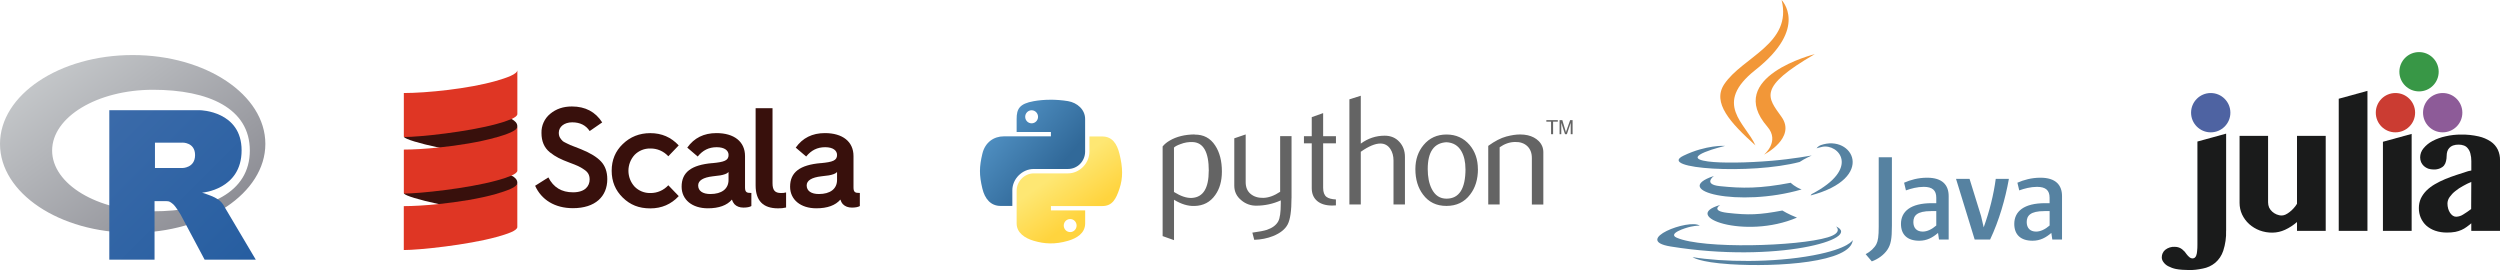 <?xml version="1.0" encoding="UTF-8"?><svg id="Layer_1" xmlns="http://www.w3.org/2000/svg" xmlns:xlink="http://www.w3.org/1999/xlink" viewBox="0 0 599.01 64.7"><defs><style>.cls-1{fill:url(#linear-gradient);}.cls-2{fill:#f29738;}.cls-3{fill:#8d5b98;}.cls-4{fill:#cb3c32;}.cls-5,.cls-6{fill:#38100c;}.cls-7{fill:#1a1b1b;}.cls-8{fill:#646464;}.cls-9{fill:#389746;}.cls-10{fill:#5682a1;}.cls-11{fill:#4e63a2;}.cls-12{fill:url(#linear-gradient-2);}.cls-13{fill:#555656;}.cls-13,.cls-6,.cls-14,.cls-15,.cls-16{fill-rule:evenodd;}.cls-14{fill:#df3624;}.cls-15{fill:url(#linear-gradient-3);}.cls-16{fill:url(#linear-gradient-4);}</style><linearGradient id="linear-gradient" x1="233.95" y1="571.03" x2="252.74" y2="554.71" gradientTransform="translate(0 595.91) scale(1 -1)" gradientUnits="userSpaceOnUse"><stop offset="0" stop-color="#5c9fd2"/><stop offset="1" stop-color="#316999"/></linearGradient><linearGradient id="linear-gradient-2" x1="260.03" y1="544.79" x2="253.32" y2="554.38" gradientTransform="translate(0 595.91) scale(1 -1)" gradientUnits="userSpaceOnUse"><stop offset="0" stop-color="#ffd43e"/><stop offset="1" stop-color="#fee773"/></linearGradient><linearGradient id="linear-gradient-3" x1="91.53" y1="585.95" x2="91.62" y2="585.87" gradientTransform="translate(-66000.34 282992.23) scale(721.09 -482.94)" gradientUnits="userSpaceOnUse"><stop offset="0" stop-color="#cbced0"/><stop offset="1" stop-color="#83838b"/></linearGradient><linearGradient id="linear-gradient-4" x1="90.74" y1="586.29" x2="90.83" y2="586.2" gradientTransform="translate(-36089.6 238133.23) scale(398 -406.12)" gradientUnits="userSpaceOnUse"><stop offset="0" stop-color="#3a6aa9"/><stop offset="1" stop-color="#255da0"/></linearGradient></defs><path class="cls-5" d="M131.39,42.5c1.22,2.4,3.17,3.58,5.91,3.58,2.94,0,3.98-1.55,3.98-3.07,0-1.05-.37-1.76-1.35-2.4-.98-.68-1.69-.98-3.44-1.63-2.16-.81-3.41-1.42-4.76-2.5-1.35-1.11-1.99-2.64-1.99-4.62-.05-1.77,.72-3.47,2.09-4.59,1.42-1.18,3.14-1.76,5.2-1.76,3.21,0,5.64,1.28,7.26,3.82l-3,2.07c-.91-1.38-2.3-2.09-4.19-2.09s-3.21,1.05-3.21,2.5c0,.98,.41,1.45,.98,2.03,.37,.27,1.32,.68,1.76,.91l1.22,.47,1.38,.54c2.24,.91,3.82,1.89,4.79,2.94,.98,1.05,1.49,2.46,1.49,4.22,0,4.15-2.87,6.96-8.24,6.96-4.35,0-7.56-2.03-9.05-5.37l3.17-2Z"/><path class="cls-5" d="M162.62,34.84l-2.49,2.6c-1.11-1.21-2.68-1.89-4.32-1.86-1.41-.03-2.76,.52-3.75,1.52-1.98,2.16-1.98,5.47,0,7.63,.99,1,2.34,1.55,3.75,1.52,1.64,.03,3.21-.65,4.32-1.86l2.5,2.6c-1.83,1.96-4.09,2.94-6.82,2.94s-4.8-.84-6.58-2.57-2.67-3.88-2.67-6.45,.88-4.69,2.67-6.41,3.98-2.6,6.58-2.6c2.73,0,4.99,.98,6.81,2.94Z"/><path class="cls-5" d="M170.68,39.09c2.87-.27,3.89-.64,3.89-1.96,0-1.05-.94-1.86-2.84-1.86s-3.34,.74-4.56,2.23l-2.5-2.13c1.65-2.33,3.98-3.48,6.99-3.48,4.22,0,6.85,2.03,6.85,5.5v7.52c0,1.18,.44,1.32,1.42,1.32h.1v3.14c-.41,.24-1.05,.37-1.89,.37-.91,0-1.63-.27-2.16-.81-.28-.32-.49-.7-.61-1.11-1.18,1.38-3.11,2.09-5.77,2.09-3.75,0-6.28-2.06-6.28-5.17-.01-3.47,2.32-5.22,7.35-5.66Zm-.47,7.4c2.7,0,4.35-1.22,4.35-3.38v-1.89c-.23,.24-.52,.41-.84,.51-.78,.27-1.28,.34-2.9,.51-2.36,.27-3.54,1.02-3.54,2.19,0,1.31,1.08,2.06,2.94,2.06Z"/><path class="cls-5" d="M181.05,25.93h4.05v17.96c0,1.65,.54,2.36,2.03,2.36,.41,.01,.82-.03,1.22-.14v3.61c-.63,.15-1.28,.22-1.93,.2-3.58,0-5.37-1.83-5.37-5.5V25.93Z"/><path class="cls-5" d="M196.68,39.09c2.87-.27,3.88-.64,3.88-1.96,0-1.05-.94-1.86-2.84-1.86s-3.34,.74-4.56,2.23l-2.5-2.13c1.65-2.33,3.98-3.48,6.99-3.48,4.22,0,6.85,2.03,6.85,5.5v7.52c0,1.18,.44,1.32,1.42,1.32h.1v3.14c-.41,.24-1.05,.37-1.89,.37-.91,0-1.63-.27-2.16-.81-.29-.32-.49-.7-.61-1.11-1.18,1.38-3.11,2.09-5.77,2.09-3.75,0-6.28-2.06-6.28-5.17,0-3.47,2.33-5.22,7.35-5.66Zm-.47,7.4c2.7,0,4.35-1.22,4.35-3.38v-1.89c-.23,.24-.52,.41-.84,.51-.77,.27-1.28,.34-2.9,.51-2.36,.27-3.54,1.02-3.54,2.19,.01,1.31,1.08,2.06,2.94,2.06Z"/><path class="cls-6" d="M96.79,32.83c.38,.52,3.55,1.5,8.28,2.52,4.73,.91,9.65,4.49,13.48,3.38,2.59-.75,5.4-7.42,5.4-8.41v-.1c0-.69-.52-1.25-1.4-1.71-3.61-1.84-4.29-2.52-5.63-2.16-6.95,1.92-19.21,.94-20.13,6.47Z"/><path class="cls-6" d="M96.79,46.37c.38,.53,3.55,1.5,8.28,2.52,5.29,.96,9.89,4.11,13.72,3,2.59-.75,5.16-7.03,5.16-8.03v-.1c0-.69-.52-1.25-1.4-1.71-2.75-1.46-6.39-3.08-7.73-2.71-6.96,1.91-16.26,2.33-18.03,7.02Z"/><path class="cls-13" d="M96.75,35.74v.1h0s0-.07,0-.1Z"/><path class="cls-14" d="M118.78,19.4c-6.4,1.85-16.55,2.89-22.02,2.89h0v10.44s.02,.07,.04,.1c3.73,0,15.25-1.22,22.2-3.13,1.21-.31,2.4-.7,3.56-1.18,.85-.38,1.4-.79,1.4-1.2v-10.53c0,.99-2.59,1.87-5.18,2.62Z"/><path class="cls-14" d="M118.78,32.94c-3.83,1.1-9,1.93-13.71,2.41-3.16,.32-6.11,.49-8.31,.49h0v10.44s.02,.07,.04,.1c3.73,0,15.25-1.22,22.2-3.13,1.21-.31,2.4-.7,3.56-1.18,.85-.38,1.4-.79,1.4-1.2v-10.53c0,.99-2.59,1.87-5.18,2.62Z"/><path class="cls-14" d="M118.78,46.49c-3.83,1.1-9,1.92-13.71,2.41-3.16,.32-6.12,.49-8.32,.49v10.52c3.69,0,15.27-1.21,22.24-3.13,2.57-.71,4.96-1.51,4.96-2.39v-10.53c0,1-2.58,1.87-5.17,2.63Z"/><g id="Layer_2"><g id="Layer_1-2"><g id="layer1"><g id="g3855"><g id="g945"><g id="g984"><g id="g920"><path id="path3804" class="cls-7" d="M567.25,55.32h-6.88V23.66l6.88-1.89V55.32Z"/><g id="g898"><g id="g893"><path id="path19" class="cls-11" d="M529.7,31.71c-2.6,0-4.71-2.11-4.71-4.71s2.11-4.71,4.71-4.71,4.71,2.11,4.71,4.71c0,2.6-2.11,4.71-4.71,4.71Z"/></g><path id="path3819" class="cls-7" d="M533.38,55.26c.06,1.65-.18,3.29-.69,4.85-.37,1.11-1.03,2.1-1.92,2.86-.86,.71-1.89,1.18-2.98,1.38-1.28,.25-2.04,.37-3.34,.35-.86,0-2.24-.07-3.08-.25-.65-.13-1.28-.36-1.87-.67-.45-.23-.84-.57-1.13-.98-.26-.33-.4-.74-.4-1.16,0-.69,.3-1.35,.84-1.79,.65-.51,1.47-.76,2.29-.71,.34,0,.67,.05,.99,.17,.27,.1,.52,.24,.76,.42,.22,.18,.42,.36,.61,.57,.16,.21,.31,.41,.44,.59,.23,.31,.49,.59,.8,.82,.18,.12,.39,.2,.61,.21,.19,0,.37-.05,.53-.15,.18-.13,.31-.32,.38-.53,.12-.33,.19-.67,.21-1.01,.06-.54,.09-1.08,.08-1.62v-24.7l6.88-1.89v23.25Z"/></g><path id="path3802" class="cls-7" d="M543.44,32.56v15.91c0,.43,.08,.86,.25,1.26,.18,.37,.43,.7,.74,.98,.31,.28,.67,.51,1.06,.67,.4,.17,.83,.26,1.27,.25,.3-.01,.58-.09,.85-.21,.34-.16,.66-.36,.95-.59,.35-.26,.67-.56,.96-.88,.32-.34,.61-.72,.85-1.12v-16.28h6.88v22.76h-6.88v-2.12c-.86,.76-1.83,1.39-2.87,1.87-.93,.43-1.94,.66-2.96,.68-1.06,.02-2.12-.16-3.12-.53-.92-.35-1.78-.87-2.52-1.53-.7-.64-1.27-1.41-1.68-2.27-.41-.88-.61-1.83-.61-2.8v-16.06h6.83Z"/><g id="g905"><g id="g890"><path id="path13" class="cls-4" d="M573.95,31.71c-2.6,0-4.71-2.11-4.7-4.72,0-2.6,2.11-4.71,4.72-4.7,2.6,0,4.7,2.11,4.7,4.71,0,2.6-2.11,4.71-4.72,4.71Z"/><path id="path25" class="cls-3" d="M585.27,31.71c-2.6,0-4.71-2.11-4.7-4.72,0-2.6,2.11-4.71,4.72-4.7,2.6,0,4.7,2.11,4.7,4.71,0,2.6-2.11,4.71-4.72,4.71Z"/><path id="path31" class="cls-9" d="M579.61,21.9c-2.6,0-4.71-2.11-4.71-4.71,0-2.6,2.11-4.71,4.71-4.71s4.71,2.11,4.71,4.71c0,2.6-2.1,4.71-4.7,4.71,0,0,0,0-.01,0Z"/></g><path id="path3823" class="cls-7" d="M570.96,33.97l6.88-1.89v23.24h-6.88v-21.35Z"/></g><path id="path3808" class="cls-7" d="M592.13,43.58c-.68,.29-1.35,.62-2,.99-.65,.35-1.26,.75-1.83,1.22-.52,.4-.97,.88-1.35,1.41-.33,.45-.52,1-.53,1.56,0,.42,.06,.84,.17,1.24,.1,.36,.26,.7,.46,1.01,.18,.26,.4,.49,.65,.67,.23,.16,.51,.25,.8,.25,.6-.02,1.18-.2,1.68-.53,.66-.4,1.3-.84,1.92-1.31l.03-6.51Zm6.88,11.73h-6.88v-1.81c-.38,.32-.75,.62-1.12,.88-.38,.28-.79,.52-1.22,.71-.48,.21-.98,.37-1.49,.47-.66,.12-1.33,.17-2,.16-.96,.01-1.91-.13-2.82-.44-.78-.27-1.5-.68-2.12-1.22-.57-.52-1.02-1.16-1.33-1.87-.31-.73-.47-1.52-.46-2.31-.01-.81,.15-1.6,.48-2.34,.34-.7,.8-1.34,1.35-1.89,.6-.58,1.27-1.09,2-1.51,.79-.46,1.62-.87,2.46-1.22,.88-.37,1.8-.7,2.74-1.01l2.78-.9,.76-.16v-2.25c.01-.62-.07-1.23-.23-1.83-.11-.45-.32-.87-.61-1.22-.24-.32-.57-.56-.95-.69-.4-.14-.82-.22-1.24-.21-.47-.01-.93,.06-1.37,.21-.34,.12-.64,.33-.88,.59-.22,.24-.39,.53-.48,.84-.1,.34-.15,.7-.15,1.06,0,.42-.05,.84-.15,1.24-.08,.39-.24,.75-.48,1.06-.25,.3-.58,.53-.95,.68-.49,.2-1.01,.3-1.53,.28-.45,0-.9-.07-1.33-.21-.37-.14-.71-.35-1.01-.61-.28-.27-.51-.58-.67-.93-.15-.37-.23-.76-.23-1.15,0-.79,.29-1.56,.8-2.17,.59-.72,1.32-1.31,2.15-1.75,.99-.52,2.04-.9,3.13-1.13,1.24-.29,2.5-.43,3.77-.42,1.4-.02,2.8,.13,4.17,.44,1.04,.23,2.02,.65,2.91,1.24,.72,.49,1.3,1.16,1.68,1.94,.37,.8,.55,1.67,.53,2.55v16.93Z"/></g></g></g></g></g></g></g><g><path class="cls-10" d="M412.18,49.11s-2.42,1.41,1.73,1.89c5.03,.57,7.6,.49,13.15-.56,0,0,1.46,.91,3.5,1.7-12.44,5.33-28.15-.3-18.38-3.03h0Zm-1.52-6.95s-2.72,2.01,1.43,2.44c5.38,.56,9.62,.6,16.97-.81,0,0,1.01,1.03,2.61,1.6-15.03,4.39-31.76,.34-21.01-3.23Z"/><path class="cls-2" d="M423.47,30.36c3.07,3.53-.81,6.7-.81,6.7,0,0,7.78-4.01,4.21-9.04-3.34-4.69-5.9-7.02,7.96-15.05,0,0-21.74,5.42-11.36,17.39h0Z"/><path class="cls-10" d="M439.91,54.25s1.8,1.48-1.98,2.62c-7.18,2.17-29.87,2.83-36.17,.09-2.27-.98,1.99-2.35,3.32-2.64,1.4-.3,2.19-.25,2.19-.25-2.52-1.77-16.29,3.48-6.99,4.99,25.35,4.11,46.21-1.84,39.63-4.81Zm-26.56-19.3s-11.54,2.74-4.09,3.74c3.15,.42,9.42,.33,15.27-.17,4.78-.4,9.57-1.26,9.57-1.26,0,0-1.68,.72-2.9,1.55-11.72,3.08-34.37,1.65-27.84-1.5,5.51-2.66,9.99-2.36,9.99-2.36h0Zm20.7,11.57c11.92-6.19,6.4-12.14,2.56-11.34-.94,.2-1.36,.37-1.36,.37,0,0,.35-.55,1.02-.78,7.61-2.67,13.46,7.89-2.46,12.07,0-.01,.19-.17,.24-.32h0Z"/><path class="cls-2" d="M426.87,0s6.6,6.6-6.26,16.75c-10.31,8.15-2.35,12.79,0,18.09-6.02-5.43-10.43-10.21-7.48-14.66,4.35-6.53,16.4-9.7,13.74-20.19Z"/><path class="cls-10" d="M414.52,63.31c11.43,.73,29-.41,29.42-5.82,0,0-.8,2.05-9.45,3.68-9.76,1.84-21.8,1.62-28.94,.44,0,0,1.46,1.21,8.97,1.7Zm49.42-9.28c-1.08,.94-2.22,1.46-3.24,1.46-1.46,0-2.25-.88-2.25-2.28,0-1.52,.85-2.63,4.24-2.63h1.25v3.45Zm2.97,3.36v-10.4c0-2.66-1.51-4.41-5.16-4.41-2.13,0-4,.52-5.52,1.2l.44,1.84c1.2-.44,2.74-.85,4.26-.85,2.1,0,3.01,.85,3.01,2.6v1.31h-1.05c-5.11,0-7.41,1.98-7.41,4.97,0,2.57,1.52,4.03,4.38,4.03,1.84,0,3.21-.76,4.5-1.87l.23,1.58h2.33Zm9.94,0h-3.71l-4.47-14.54h3.24l2.77,8.94,.62,2.68c1.4-3.88,2.39-7.83,2.89-11.62h3.15c-.85,4.79-2.36,10.04-4.5,14.54h0Zm14.25-3.36c-1.08,.94-2.22,1.46-3.24,1.46-1.46,0-2.25-.88-2.25-2.28,0-1.52,.85-2.63,4.24-2.63h1.25v3.45h0Zm2.97,3.36v-10.4c0-2.66-1.52-4.41-5.17-4.41-2.13,0-4,.52-5.52,1.2l.44,1.84c1.2-.44,2.75-.85,4.26-.85,2.1,0,3.01,.85,3.01,2.6v1.31h-1.05c-5.11,0-7.41,1.98-7.41,4.97,0,2.57,1.52,4.03,4.38,4.03,1.84,0,3.21-.76,4.5-1.87l.23,1.58h2.34Zm-41.86,2.47c-.85,1.24-2.22,2.22-3.72,2.77l-1.47-1.73c1.14-.59,2.12-1.53,2.57-2.41,.39-.78,.56-1.8,.56-4.21v-16.6h3.16v16.37c0,3.23-.25,4.53-1.1,5.81h0Z"/></g><path class="cls-8" d="M289.63,40.92c0-4.46-1.27-6.75-3.82-6.88-1.01-.05-2,.11-2.96,.49-.77,.27-1.28,.55-1.56,.82v10.65c1.63,1.02,3.07,1.5,4.33,1.42,2.67-.17,4-2.34,4-6.5h0Zm3.14,.18c0,2.27-.53,4.15-1.6,5.64-1.19,1.69-2.84,2.56-4.95,2.61-1.59,.06-3.23-.45-4.92-1.49v9.68l-2.73-.97v-21.48c.45-.55,1.02-1.02,1.72-1.42,1.62-.95,3.6-1.43,5.92-1.46l.04,.04c2.12-.03,3.76,.84,4.91,2.61,1.07,1.62,1.61,3.69,1.61,6.24h0Zm16.68,6.35c0,3.04-.3,5.14-.91,6.31s-1.78,2.1-3.5,2.8c-1.39,.55-2.9,.85-4.52,.9l-.45-1.72c1.65-.22,2.8-.45,3.48-.67,1.32-.45,2.23-1.13,2.73-2.05,.4-.75,.6-2.18,.6-4.3v-.71c-1.84,.84-3.84,1.27-5.87,1.27-1.3,.02-2.56-.43-3.55-1.27-1.15-.92-1.72-2.09-1.72-3.51v-11.36l2.73-.93v11.43c0,1.22,.39,2.16,1.18,2.82s1.81,.98,3.06,.95,2.59-.51,4.02-1.46v-13.33h2.73v14.83h0Zm10.65,1.76l-.9,.04c-1.54,0-2.75-.37-3.61-1.1-.86-.74-1.29-1.76-1.29-3.05v-10.75h-1.87v-1.72h1.87v-4.56l2.73-.97v5.53h3.07v1.72h-3.07v10.67c0,1.02,.27,1.75,.82,2.17,.47,.35,1.22,.55,2.24,.6v1.42h0Zm16.52-.22h-2.73v-10.53c0-1.07-.25-1.99-.75-2.76-.58-.87-1.38-1.31-2.4-1.31-1.25,0-2.82,.66-4.69,1.98v12.62h-2.73V23.8l2.73-.86v11.47c1.74-1.27,3.65-1.9,5.72-1.9,1.45,0,2.62,.49,3.51,1.46,.9,.97,1.35,2.18,1.35,3.62v11.39h0Zm14.51-8.5c0-1.71-.33-3.13-.97-4.25-.77-1.36-1.97-2.08-3.59-2.16-2.99,.17-4.48,2.32-4.48,6.42,0,1.88,.31,3.46,.94,4.72,.8,1.61,2,2.4,3.6,2.38,3-.02,4.51-2.39,4.51-7.12h0Zm2.99,.03c0,2.44-.62,4.47-1.87,6.09-1.37,1.82-3.26,2.73-5.68,2.73s-4.26-.91-5.61-2.73c-1.22-1.62-1.83-3.65-1.83-6.09,0-2.29,.66-4.22,1.98-5.79,1.39-1.67,3.23-2.5,5.49-2.5s4.11,.84,5.53,2.5c1.32,1.57,1.98,3.5,1.98,5.79h0Zm15.65,8.48h-2.73v-11.13c0-1.22-.37-2.17-1.1-2.86-.73-.68-1.71-1.02-2.93-.99-1.3,.02-2.53,.45-3.69,1.27v13.71h-2.73v-14.05c1.57-1.14,3.02-1.89,4.33-2.24,1.25-.33,2.34-.49,3.3-.49,.65,0,1.26,.06,1.83,.19,1.07,.25,1.94,.71,2.62,1.38,.75,.75,1.12,1.65,1.12,2.69v12.51h-.01Z"/><path class="cls-1" d="M251.62,23.9c-1.4,0-2.75,.13-3.92,.34-3.48,.61-4.11,1.9-4.11,4.27v3.12h8.21v1.04h-11.29c-2.39,0-4.48,1.43-5.13,4.16-.75,3.13-.79,5.08,0,8.35,.58,2.43,1.98,4.16,4.36,4.16h2.82v-3.75c0-2.71,2.35-5.1,5.13-5.1h8.2c2.28,0,4.11-1.87,4.11-4.17v-7.82c0-2.23-1.88-3.9-4.11-4.27-1.41-.23-2.85-.34-4.28-.34h0Zm-4.44,2.52c.85,0,1.54,.7,1.54,1.57s-.69,1.56-1.54,1.56-1.54-.7-1.54-1.56,.69-1.57,1.54-1.57Z"/><path class="cls-12" d="M261.03,32.68v3.65c0,2.83-2.4,5.21-5.13,5.21h-8.2c-2.25,0-4.11,1.92-4.11,4.17v7.82c0,2.23,1.94,3.53,4.11,4.17,2.6,.76,5.09,.9,8.2,0,2.07-.6,4.11-1.8,4.11-4.17v-3.12h-8.2v-1.04h12.31c2.39,0,3.28-1.66,4.11-4.16,.86-2.57,.82-5.05,0-8.35-.59-2.38-1.72-4.16-4.11-4.16h-3.08Zm-4.61,19.8c.85,0,1.54,.7,1.54,1.56s-.69,1.57-1.54,1.57-1.54-.7-1.54-1.57,.69-1.56,1.54-1.56Z"/><path class="cls-8" d="M371.65,32.15h.48v-3h1.13v-.36h-2.75v.36h1.13v3m2.04,0h.41v-2.74l.89,2.74h.45l.92-2.73v2.73h.45v-3.36h-.59l-1.01,2.88-.86-2.88h-.66v3.36"/><path class="cls-15" d="M31.79,55.77C14.24,55.77,0,46.24,0,34.48S14.24,13.19,31.79,13.19s31.79,9.53,31.79,21.29-14.23,21.29-31.79,21.29Zm4.87-34.26c-13.35,0-24.17,6.52-24.17,14.56s10.82,14.56,24.17,14.56,23.2-4.46,23.2-14.56-9.85-14.56-23.2-14.56Z"/><path class="cls-16" d="M48.42,46.17s1.92,.58,3.04,1.15c.39,.2,1.06,.59,1.54,1.1,.47,.5,.71,1.01,.71,1.01l7.58,12.79h-12.26s-5.73-10.76-5.73-10.76c0,0-1.17-2.02-1.9-2.6-.6-.49-.86-.66-1.46-.66h-2.91v14.02s-10.84,0-10.84,0V26.41h21.78s9.92,.18,9.92,9.62-9.48,10.14-9.48,10.14Zm-4.72-11.99h-6.57s0,6.08,0,6.08h6.57s3.04-.01,3.04-3.1-3.04-2.99-3.04-2.99Z"/></svg>